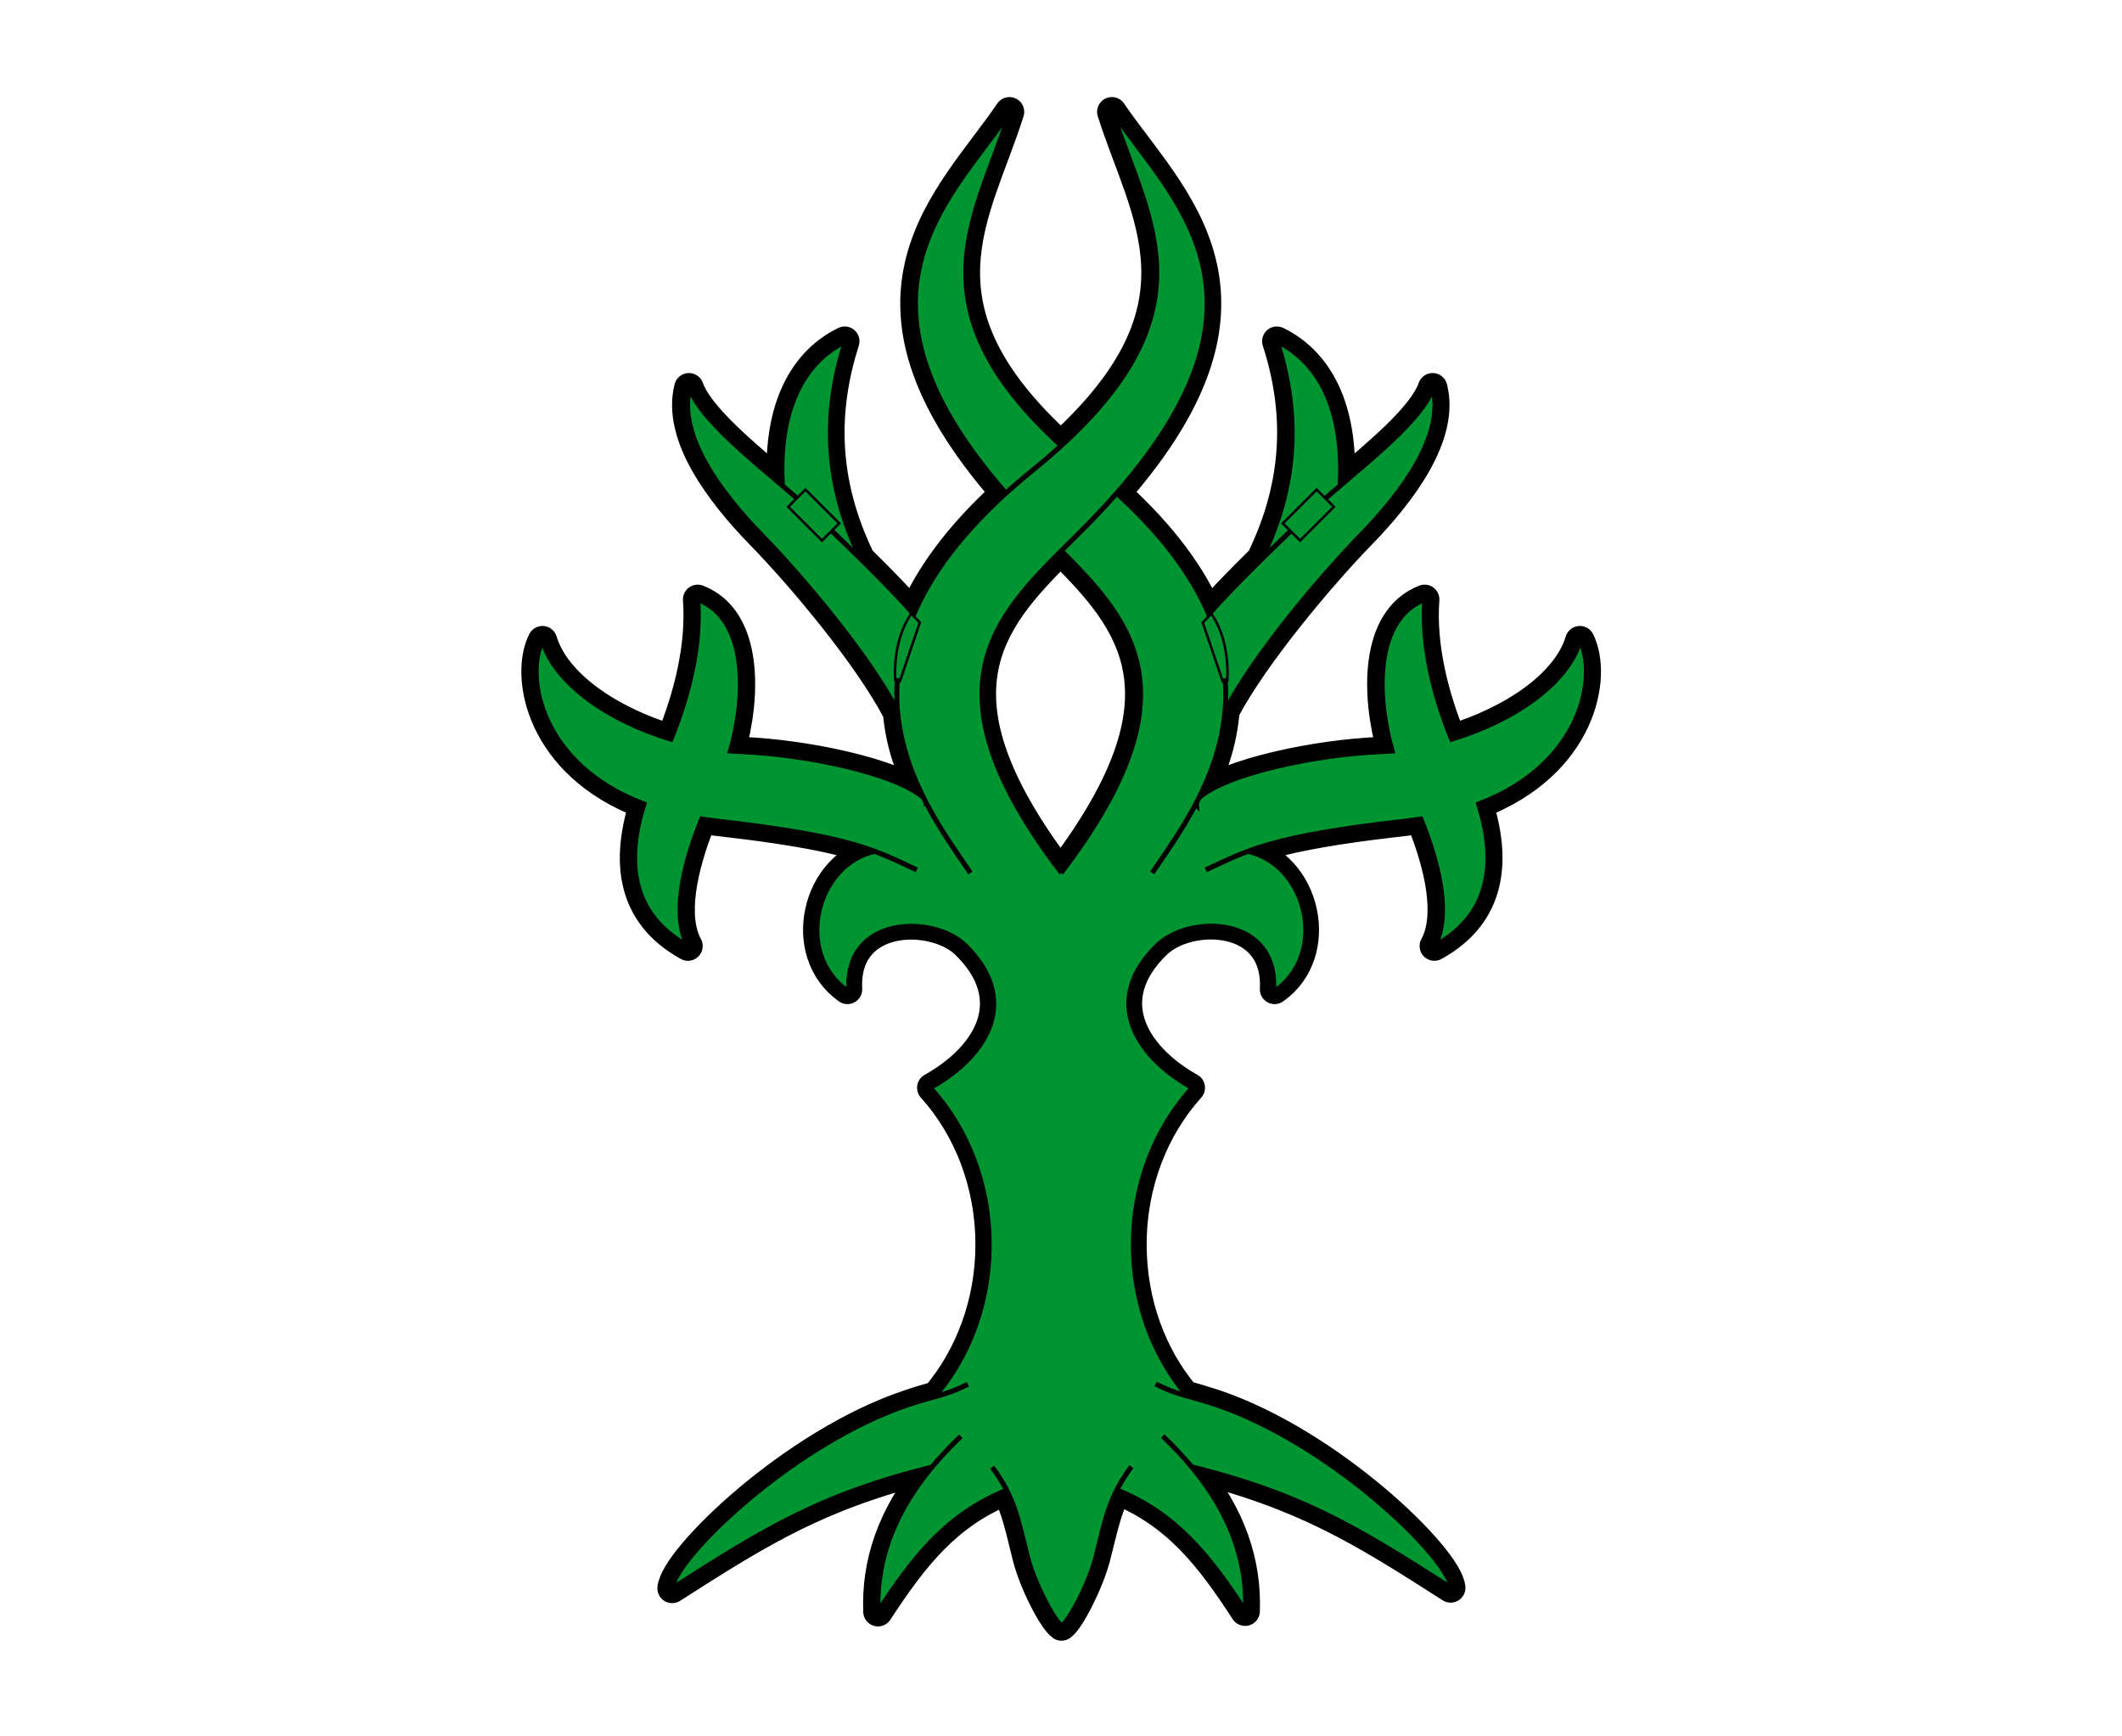 <svg height="1800" width="2200" xmlns="http://www.w3.org/2000/svg"><g fill="#009530" stroke="#000" transform="matrix(2.596 0 0 2.596 -615.409 -2838.823)"><path d="m595.5 1377.3c1 13.2 5.2 24.2 10.5 34.8-11.5-10.1-47.9-17.4-72.4-18.4-1.6-.1-3.2-.2-4.8-.3 6.3-21.9 7.1-52.7-13.1-60.5 1.4 18.8-3.8 38.9-10.7 55.8-24.2-7.3-46-21.8-51.3-39.3-7.1 14-1 49.5 40.5 65.2-7 22.2-5.6 43.9 17.6 56.7-6.3-11.5-2.5-30.9 5.5-50.7 1.9.3 3.8.5 5.8.8 36.2 4.1 52.3 7.9 63.8 12.3-23.8 4.9-32.2 40.2-11.4 54.9-1.5-30 34-30.5 47-18.2 22.6 21.8 9.8 44.6-13.3 57.5 14.4 16 23.3 38.1 23.3 62.6 0 23.4-8.2 44.7-21.5 60.5-3.1.9-6.5 1.8-10.8 3.3-46.6 15.5-93.7 61.5-94.7 73.5 36.4-23.3 58.7-37.1 103.6-48.3-16.3 19.5-22.1 38.7-21.4 57.6 14.6-22.4 27.8-38.9 51.3-48.5 4.1 8.1 5.5 15.7 8.3 26.7 2.7 10.7 10.5 25.4 13.7 27.5 3.2-2.2 10.9-16.9 13.7-27.7 2.8-11 4.3-18.6 8.3-26.7 23.5 9.5 36.8 26.1 51.3 48.5.7-18.9-5.2-38.1-21.5-57.6 44.9 11.2 67.2 25 103.6 48.3-1-12-48.1-58-94.7-73.5-4.6-1.5-8.1-2.5-11.4-3.4-13.2-15.7-21.2-36.9-21.2-60.2 0-24.5 8.9-46.6 23.3-62.6-23.1-13-35.9-35.8-13.3-57.5 13-12.4 48.5-11.8 47 18.2 20.8-14.6 12.4-50-11.4-54.9 11.5-4.4 27.6-8.2 63.9-12.3 2-.2 3.9-.5 5.8-.8 8.1 19.8 11.8 39.2 5.5 50.7 23.2-12.8 24.6-34.5 17.6-56.7 41.5-15.8 47.6-51.2 40.5-65.2-5.2 17.4-27 31.9-51.3 39.3-6.9-16.9-12.1-37-10.7-55.8-20.2 7.8-19.4 38.6-13.1 60.5-1.6.1-3.2.2-4.8.3-24.5 1-60.9 8.3-72.4 18.4 5.3-10.5 9.5-21.6 10.5-34.7 11.6-22.1 38.1-53.6 54.4-70.4 16.2-16.6 33.5-39.6 28.6-58.6-3.9 11.4-22.3 26.4-37.1 39 1.7-28-6.9-48.7-25.1-57.6 8.7 27 9 55.7-6.3 87.1-8.2 8.1-16.3 16.3-21 21.9v.2c-6.4-15.2-18-31.4-36.9-48.6 69.3-79 21.6-117.9-1.7-152.2 13 41.2 40.7 77.5-20.4 133.3-61.2-55.8-33.5-92-20.5-133.3-23.2 34.3-70.9 73.2-1.7 152.2-18.9 17.2-30.5 33.5-36.9 48.7l.1-.3c-4.7-5.5-12.7-13.8-21-21.9-15.3-31.4-14.9-60.1-6.3-87.1-18.3 9-26.8 29.6-25.1 57.6-14.8-12.6-33.1-27.6-37.1-39-4.9 19 12.4 42 28.6 58.6 16.4 16.8 42.8 48.3 54.4 70.4m65.4-64c28.8 28.7 53.4 57.7.9 127.4-.3.1-.6.2-.9.3-.3-.1-.6-.2-.9-.3-52.5-69.8-27.9-98.7.9-127.4z" stroke-linecap="round" stroke-linejoin="round" stroke-width="11.8"/><path d="m715.8 1667.8s0-3.9.1-11.1c-16.3-16.1-26.7-39.8-26.7-66.1 0-24.5 8.9-46.6 23.3-62.6-23.1-13-35.9-35.8-13.3-57.5 13-12.4 48.5-11.8 47 18.2 20.9-14.7 12.4-50.2-11.6-54.9-2.5-.5-26.8-26.9-32-26.9-15.6-.1-20.6 28.2-41.7 34.4-21.1-6.2-27.4-35.8-43-35.7-5.2 0-28.2 27.7-30.7 28.2-24 4.8-32.4 40.2-11.6 54.9-1.5-30 34-30.5 47-18.2 22.6 21.8 9.8 44.6-13.3 57.5 14.4 16 23.3 38.1 23.3 62.6 0 26.3-10.3 50-26.7 66.1.1 7.2.1 11.1.1 11.1 13.2 15.4 29.5 20.5 43.3 24.1 10 2.6 11.8 9.1 11.8 9.1s1.7-6.6 11.6-9.1c11.8-3.1 23.7-8.6 43.1-24.1z"/><g stroke-width="2"><g><path d="m615 1678c-48.9 11.4-71.5 25.5-109.5 49.8 1-12 48.1-58 94.7-73.5 10-3.3 15-3.7 23.4-8"/><path d="m620.8 1667.1c-25.1 23.9-33.9 47.1-33.1 70 14.6-22.4 27.8-38.9 51.4-48.5"/></g><path d="m707.2 1677.9c48.9 11.4 71.5 25.5 109.5 49.8-1-12-48.1-58-94.7-73.5-10-3.3-15-3.7-23.4-8"/><path d="m701.4 1667c25.1 23.9 33.9 47.1 33.1 70-14.6-22.4-27.8-38.9-51.4-48.5"/><path d="m688.9 1679.2c-9 12.2-10.3 20.9-14.1 35.9-2.7 10.7-10.5 25.5-13.7 27.7-3.2-2.1-10.9-16.8-13.7-27.5-3.8-15-5.1-23.8-14.1-35.9"/><path d="m715.6 1412.3c11.3-10.2 48-17.6 72.6-18.6l4.8-.3c-6.3-21.9-7.1-52.7 13.1-60.5-1.4 18.8 3.8 38.9 10.7 55.8 24.2-7.3 46-21.8 51.3-39.3 7.1 14 1 49.5-40.5 65.2 7 22.2 5.6 43.9-17.6 56.7 6.3-11.5 2.5-30.9-5.5-50.7-1.9.3-3.8.5-5.8.8-54.9 6.2-63.6 11.9-80.1 19.5"/><path d="m771.2 1298.2c4.7-33.4-3.6-58.3-24.1-68.3 9.3 29 9.1 60-10 94.2"/><path d="m719.9 1338.8c8.9-10.6 30.4-31.2 41.3-41.5 14.5-13.8 43.1-34.2 48.1-48.8 4.9 19-12.4 41.9-28.6 58.6-16.4 16.8-42.7 48-54.2 70.1"/><path d="m697.2 1442.1c20.2-29.8 65.6-87.5-25-160.9-75.7-61.4-45.5-99.4-31.8-143-24.4 36.1-76 77.2 10 164.8 32.4 33 70.7 60 10.4 139.1"/></g><path d="m-391.19 1451.141h19.075v9.738h-19.075z" transform="matrix(.707 -.707 .707 .707 0 0)"/><path d="m717.4 1342.1 3.4-3.5c5.6 8 6.9 18.8 6.4 27.1-.2-1.3-1.6-1.2-1.7.3z"/><path d="m606.2 1412.3c-11.3-10.2-48-17.6-72.6-18.6-1.6-.1-3.2-.2-4.8-.3 6.3-21.9 7.1-52.7-13.1-60.5 1.4 18.8-3.8 38.9-10.7 55.8-24.2-7.3-46-21.8-51.3-39.3-7.1 14-1 49.5 40.5 65.2-7 22.2-5.6 43.9 17.6 56.7-6.3-11.5-2.5-30.9 5.5-50.7 1.9.3 3.8.5 5.8.8 54.9 6.2 63.6 11.9 80.1 19.5" stroke-width="2"/><path d="m550.6 1298.2c-4.7-33.4 3.6-58.3 24.1-68.3-9.3 29-9.1 60 10 94.2" stroke-width="2"/><path d="m601.9 1338.8c-8.9-10.6-30.4-31.2-41.3-41.5-14.5-13.8-43.1-34.2-48.1-48.8-4.9 19 12.4 41.9 28.6 58.6 16.4 16.8 42.7 48 54.2 70.1" stroke-width="2"/><path d="m624.6 1442.1c-20.2-29.8-65.6-87.5 25-160.9 75.7-61.4 45.5-99.4 31.8-143 24.4 36.1 76 77.2-10 164.8-32.4 33-70.7 60-10.4 139.1" stroke-width="2"/><path d="m-1325.84 516.491h19.075v9.738h-19.075z" transform="matrix(-.707 -.707 -.707 .707 0 0)"/><path d="m604.4 1342.1-3.4-3.5c-5.6 8-6.9 18.8-6.4 27.1.2-1.3 1.6-1.2 1.7.3z"/></g></svg>